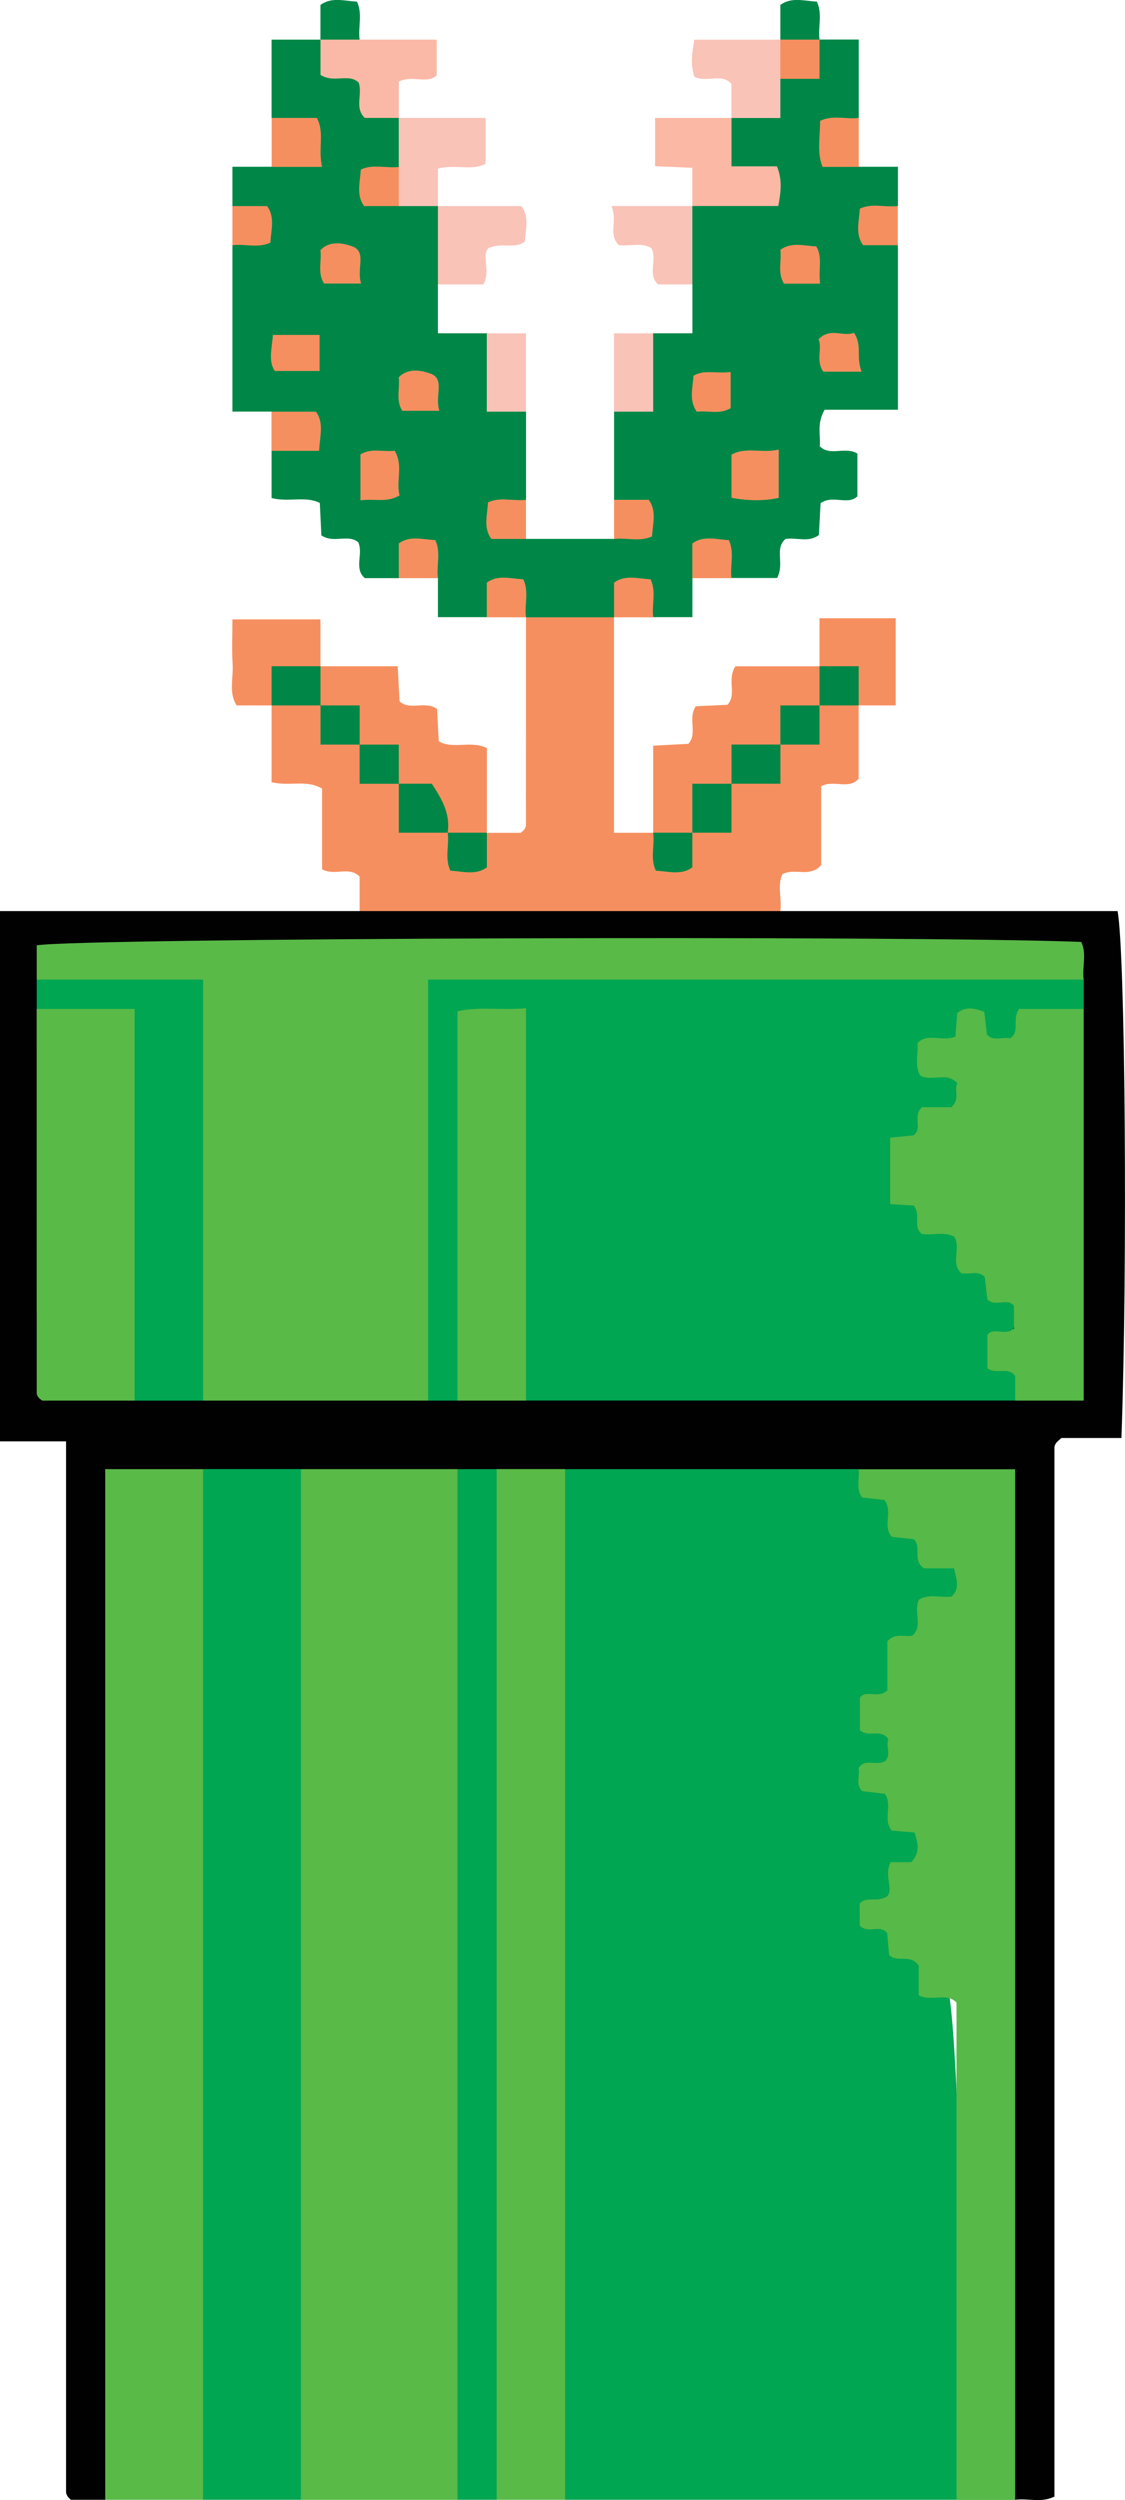 <?xml version="1.0" encoding="UTF-8"?>
<svg id="Layer_2" data-name="Layer 2" xmlns="http://www.w3.org/2000/svg" viewBox="0 0 157.7 350.23">
  <defs>
    <style>
      .cls-1 {
        fill: #fac3b8;
      }

      .cls-2 {
        fill: #fab8a5;
      }

      .cls-3 {
        fill: #fab9a6;
      }

      .cls-4 {
        fill: #010101;
      }

      .cls-5 {
        fill: #008747;
      }

      .cls-6 {
        fill: #f68f5f;
      }

      .cls-7 {
        fill: #00a651;
      }

      .cls-8 {
        fill: #59ba48;
      }

      .cls-9 {
        fill: #56b948;
      }
    </style>
  </defs>
  <g id="Layer_1-2" data-name="Layer 1">
    <g>
      <path class="cls-4" d="M14.75,350.19h-4.82c-.15-.15-.34-.3-.46-.49-.11-.17-.21-.39-.21-.59,0-26.92,0-120.03,0-147.19H0V127.63H50.41c2.17-2.03,4.9-2.27,7.65-2.29,14.56-.1,29.12-.1,43.68,0,2.75,.02,5.48,.26,7.65,2.29h47.27c1.08,5.75,1.41,49.76,.54,73.82h-8.43c-.42,.4-.62,.54-.74,.72-.11,.17-.22,.39-.22,.59,0,26.92,0,120.04,0,146.98-1.89,.93-3.73,.2-5.49,.45-2.7-3.06-2.24-73.03-2.25-76.64-.06-18.26,0-36.53-.04-54.79,0-3.15,.31-6.38-1.36-9.52-5.99-2.07-12.22-.72-18.27-1.39-13.46,.41-26.92,.42-40.37,.01-3.36,.08-6.73,.27-10.1-.04-2.09,.14-4.17,.1-6.26,0-7.14,.32-14.28,.29-21.41,.02-4.66,.3-9.32,.26-13.98,0-3.12,.48-6.4-.19-9.48,1.32-2.32,2.65-1.72,5.97-1.73,9.07-.08,18.44,0,36.89-.06,55.34-.01,3.6,.45,73.56-2.24,76.61Z"/>
      <path class="cls-7" d="M79.22,205.81h41.15c5.44,4.7,9.68,10.51,15.77,15.69-5.81,5.57-10.45,11.09-12.18,19.11,1.48,2.33,1.95,5.57,.37,8.49,1.21,3.73,4.22,5.89,5.25,8.86-.33,4.47-4.8,6.46-5.21,10.86,2.42,3.25,5.28,6.44,8.34,9.45,1.72,1.7,3.39,69.42,1.37,71.92h-54.87c-2.39-2.59-2.31-72.05-2.32-75.23-.06-20.04-.06-40.09,0-60.13,0-3.18-.07-6.43,2.32-9.03Z"/>
      <path class="cls-5" d="M55.9,80.99h-4.77c-1.57-1.4-.16-3.37-.91-5.02-1.44-1.21-3.42,.21-5.17-.97-.07-1.37-.14-2.89-.22-4.54-2-1.02-4.29-.07-6.76-.69v-6.62c.87-1.05,2.28-1.4,3.2-2.5-.33-1.77-2.42-1.7-3.2-2.99h-5.49v-23.32c.78-.8,1.68-1.48,2.35-2.45-.03-1.57-1.61-1.99-2.35-3.04v-5.49h5.49c1.04-1.45,3.3-1.51,3.96-3.43-.66-1.92-2.92-1.98-3.96-3.43V5.55h6.86c3.84,3.48,7.29,7.34,10.97,10.97,1.57,1.75,1.84,3.74,1.12,5.92-.54,1.59-2.22,2.04-3.28,3.22,.31,2.05,2.07,.96,3.12,1.38,1.73,.09,3.28,.59,4.53,1.82,2.71,3.66,2.71,7.32,0,10.97v6.86h6.86c2.85,3.15,1.16,8.57,5.49,10.97v12.34c-.78,.8-1.68,1.48-2.35,2.45,.03,1.57,1.62,1.98,2.35,3.04h12.34c.77-.8,1.67-1.48,2.35-2.44-.03-1.58-1.61-2-2.35-3.05v-12.34c4.33-2.41,2.64-7.82,5.49-10.97h5.49v-6.86c-2.71-3.66-2.71-7.32,0-10.97,2.07-2.28,5.08-1.5,8.26-2.51-2.57-2.9-6.49-5.56-2.78-9.84,2.06-1.79,5.02-2.55,6.14-5.41,1.86-1.62,4.24-2.68,5.45-5.02,.25-.18,.5-.36,.76-.54h5.49v10.97c-1.01,1.06-2.28,1.9-2.74,3.18,.32,1.88,1.81,2.56,2.74,3.67h5.49v5.49c-.78,.8-1.68,1.48-2.35,2.45,.03,1.57,1.61,1.99,2.35,3.04v23.06h-10.27c-1.14,1.94-.54,3.54-.69,5.11,1.47,1.48,3.51-.03,5.28,1.03v5.99c-1.36,1.32-3.41-.27-5.16,.96-.08,1.39-.16,2.92-.24,4.46-1.45,1.1-3.09,.31-4.68,.55-1.6,1.39-.08,3.43-1.18,5.47h-6.38c-.8-.78-1.48-1.68-2.45-2.35-1.57,.03-1.98,1.62-3.04,2.35v5.49h-5.49c-.8-.78-1.48-1.68-2.45-2.35-1.57,.03-1.99,1.61-3.04,2.35-4.11,2.89-8.23,2.89-12.34,0-.8-.78-1.48-1.68-2.45-2.35-1.57,.03-1.99,1.61-3.04,2.35h-6.86v-5.49c-.81-.77-1.48-1.68-2.45-2.35-1.57,.03-1.99,1.61-3.04,2.35Z"/>
      <path class="cls-8" d="M42.18,205.81h21.95c2.39,2.59,2.31,5.85,2.32,9.03,.06,20.04,.06,40.09,0,60.13,0,3.18,.07,72.64-2.32,75.23h-21.95c-2.39-2.59-2.31-72.05-2.32-75.23-.06-20.04-.06-40.09,0-60.13,0-3.18-.07-6.43,2.32-9.03Z"/>
      <path class="cls-6" d="M73.73,86.48h12.34v30.18h5.49c.24,.18,.47,.37,.71,.55,.54,.63,.97,1.38,1.72,1.88,1.34,.03,1.48-1.26,2.11-2.03,.34-.51,.77-.93,1.27-1.27,2.52-.86,3.55-2.88,4.13-5.27,.28-.57,.68-1.03,1.18-1.42,2.24-.94,4.76-1.51,5.68-4.23,.31-.52,.73-.96,1.22-1.32,1.89-.86,3.48-2.03,4.25-4.08,.33-.54,.75-.99,1.26-1.35,1.54-.73,3.08-.77,4.61,0,.22,.23,.44,.47,.66,.7v10.28c-1.42,1.57-3.44,.09-5.25,1.04v11.06c-1.66,1.81-3.68,.33-5.43,1.26-.75,1.59-.06,3.42-.29,5.17H50.41v-4.82c-1.44-1.52-3.46-.05-5.26-1.03v-11.31c-2.21-1.29-4.55-.28-7.08-.89v-10.75c.22-.23,.44-.47,.66-.7,1.84-.96,3.71-.91,5.61-.23,.56,.28,1.02,.69,1.39,1.19,.84,1.9,2.05,3.46,4.11,4.21,.53,.32,.97,.73,1.34,1.23,.84,2.12,2.3,3.62,4.43,4.44,.52,.36,.92,.82,1.24,1.36,.64,2.81,2.21,4.73,5.17,5.28,.54,.27,1,.64,1.39,1.1,.62,.83,.89,1.93,1.89,2.48,1.24-.11,1.54-1.3,2.24-2.02,.23-.17,.46-.33,.7-.5h4.75c.17-.15,.36-.27,.49-.45,.12-.16,.24-.38,.24-.57,.01-9.72,.01-19.44,.01-29.16Z"/>
      <path class="cls-9" d="M134.08,350.19v-69.66c-1.46-1.49-3.48-.04-5.3-1.02v-4.15c-1.2-1.72-2.87-.34-4.14-1.46-.08-.9-.18-1.97-.28-3.07-.97-1.34-2.67,.17-3.85-1.09v-3.06c.97-1.11,2.22-.11,3.81-1,1.02-.96-.48-2.99,.54-4.81h2.86c1.35-1.39,.91-2.67,.49-4.15-1-.08-2.08-.18-3.19-.27-1.35-1.49,.18-3.53-1-5.16-1.01-.12-2.08-.24-3.15-.37-1.01-.96-.28-2.17-.52-3.23,.92-1.47,2.57-.2,3.75-1.02,.89-.92,.01-2.12,.43-3.03-1.05-1.53-2.72-.19-3.99-1.24v-4.57c.88-1.23,2.58,.23,3.85-1.05v-6.86c1.16-1.26,2.38-.54,3.51-.79,1.56-1.4,.06-3.43,.95-5.07,1.41-.83,3.02-.2,4.55-.41,1.19-1.12,.67-2.43,.33-3.94h-4.21c-1.7-1.2-.28-2.89-1.41-4.08-.95-.1-2.02-.22-3.11-.34-1.33-1.5,.21-3.54-1.02-5.16-1.01-.11-2.08-.23-3.14-.35-.91-1.26-.31-2.65-.49-3.95h21.95v144.38h-8.23Z"/>
      <path class="cls-7" d="M42.18,205.81v144.38h-13.72c-2.39-2.59-2.31-72.05-2.32-75.23-.06-20.04-.06-40.09,0-60.13,0-3.18-.07-6.43,2.32-9.03h13.72Z"/>
      <path class="cls-8" d="M28.47,205.81v144.38H14.75V205.81h13.72Z"/>
      <path class="cls-8" d="M79.22,205.81v144.38h-9.6c-2.39-2.59-2.31-72.05-2.32-75.23-.06-20.04-.06-40.09,0-60.13,0-3.18-.07-6.43,2.32-9.03h9.6Z"/>
      <path class="cls-7" d="M69.62,205.81v144.38h-5.49V205.81h5.49Z"/>
      <path class="cls-6" d="M91.56,116.65v-12.19c1.87-.1,3.39-.18,4.93-.26,1.35-1.49-.14-3.5,1.05-5.26,1.36-.07,2.88-.14,4.43-.21,1.38-1.47-.13-3.48,1.12-5.39h11.78c.24,.25,.48,.49,.72,.74,.84,1.75,.6,3.33-.72,4.75-1.99,1.66-3.82,3.49-5.49,5.49-2.29,1.83-5.14,2.95-6.86,5.49-2.53,1.72-3.66,4.57-5.49,6.86-1.83,1.46-3.66,1.46-5.49,0Z"/>
      <path class="cls-6" d="M44.93,93.33h10.82c.1,1.89,.18,3.41,.26,4.93,1.51,1.33,3.51-.14,5.26,1.05,.07,1.37,.15,2.89,.23,4.53,1.99,1.19,4.35-.16,6.75,.95v11.86c-1.83,1.46-3.66,1.46-5.49,0-1.98-2.59-4.13-5.01-6.86-6.86-1.66-1.99-3.49-3.82-5.49-5.49-1.66-1.99-3.49-3.82-5.49-5.49-1.33-1.42-1.56-3-.73-4.75,.24-.25,.49-.49,.73-.73Z"/>
      <path class="cls-2" d="M102.54,16.52v6.78h6.37c.76,1.85,.57,3.53,.19,5.56h-12.05v-5.35c-1.92-.09-3.44-.15-5.22-.23v-6.76h10.71Z"/>
      <path class="cls-3" d="M55.9,16.52h-4.76c-1.5-1.4-.27-3.32-.87-4.97-1.43-1.31-3.4,.14-5.34-1.05V5.55c1.83-1.46,3.66-1.46,5.49,0h10.8v5.01c-1.36,1.27-3.33-.07-5.31,.86v5.1Z"/>
      <path class="cls-1" d="M61.39,28.87h-5.49c-1.46-1.83-1.46-3.66,0-5.49v-6.86h12.17v6.42c-1.89,1.03-4.19,.05-6.68,.67v5.25Z"/>
      <path class="cls-6" d="M38.07,98.82h-4.9c-1.14-1.77-.44-3.81-.56-5.73-.12-2.01-.03-4.02-.03-6.32h12.34v6.57c-2.29,1.83-5.14,2.95-6.86,5.49Z"/>
      <path class="cls-6" d="M114.88,93.33v-6.72h10.68v12.21h-5.2c-1.66-1.99-3.49-3.82-5.49-5.49Z"/>
      <path class="cls-1" d="M61.39,39.84v-10.97h11.68c1.22,1.54,.55,3.3,.52,4.96-1.48,1.13-3.13,.07-5.09,.92-1.11,1.05,.36,3.06-.74,5.09h-6.38Z"/>
      <path class="cls-1" d="M109.39,11.04v5.49h-6.86v-4.77c-1.4-1.57-3.37-.16-5.17-.98-.57-1.53-.41-3.2-.02-5.22h12.05c.24,.25,.48,.49,.73,.74,.84,1.75,.61,3.33-.73,4.75Z"/>
      <path class="cls-1" d="M97.05,28.87v10.97h-4.81c-1.53-1.44-.06-3.45-.94-5.09-1.41-.83-3.02-.21-4.56-.41-1.55-1.56-.11-3.38-1.03-5.48h11.34Z"/>
      <path class="cls-1" d="M73.73,57.67h-5.49v-10.97h5.49v10.97Z"/>
      <path class="cls-1" d="M91.56,46.7v10.97h-5.49v-10.97h5.49Z"/>
      <path class="cls-6" d="M38.07,16.52h6.34c1.13,2.04,.14,4.27,.74,6.86h-7.07v-6.86Z"/>
      <path class="cls-6" d="M38.07,57.67h6.22c1.14,1.57,.56,3.32,.44,5.49h-6.67v-5.49Z"/>
      <path class="cls-6" d="M120.37,23.38h-5.07c-.82-2.06-.32-4.24-.34-6.45,1.84-.87,3.67-.18,5.42-.41v6.86Z"/>
      <path class="cls-6" d="M125.85,34.35h-4.86c-1.14-1.57-.56-3.32-.46-5.12,1.75-.82,3.57-.13,5.32-.37v5.49Z"/>
      <path class="cls-6" d="M32.58,28.87h4.86c1.14,1.57,.56,3.32,.46,5.12-1.75,.82-3.57,.13-5.32,.37v-5.49Z"/>
      <path class="cls-5" d="M109.39,5.55V.69c1.57-1.14,3.32-.56,5.12-.46,.82,1.75,.13,3.57,.37,5.32-1.83,1.46-3.66,1.46-5.49,0Z"/>
      <path class="cls-5" d="M50.41,5.55h-5.49V.69c1.57-1.14,3.32-.56,5.12-.46,.82,1.75,.13,3.57,.37,5.32Z"/>
      <path class="cls-6" d="M73.73,75.5h-4.86c-1.14-1.57-.56-3.32-.46-5.12,1.75-.82,3.57-.13,5.32-.37v5.49Z"/>
      <path class="cls-6" d="M86.08,70.02h4.86c1.14,1.57,.56,3.32,.46,5.12-1.75,.82-3.57,.13-5.32,.37v-5.49Z"/>
      <path class="cls-6" d="M55.9,80.99v-4.86c1.57-1.14,3.32-.56,5.12-.46,.82,1.75,.13,3.57,.37,5.32h-5.49Z"/>
      <path class="cls-6" d="M97.05,80.99v-4.86c1.57-1.14,3.32-.56,5.12-.46,.82,1.75,.13,3.57,.37,5.32h-5.49Z"/>
      <path class="cls-6" d="M68.24,86.48v-4.86c1.57-1.14,3.32-.56,5.12-.46,.82,1.75,.13,3.57,.37,5.32h-5.49Z"/>
      <path class="cls-6" d="M86.08,86.48v-4.86c1.57-1.14,3.32-.56,5.12-.46,.82,1.75,.13,3.57,.37,5.32h-5.49Z"/>
      <path class="cls-7" d="M64.13,196.21h-4.11c-1.85-1.97-2.25-4.44-2.28-6.98-.16-15.05-.16-30.1,0-45.15,.03-2.29,.32-4.56,1.8-6.67,2.55-2.65,6.08-2.49,9.47-2.51,24.63-.09,49.25-.07,73.88-.01,3.19,0,6.44-.05,9.03,2.34v4.11c-3.06,2.5-7.59,1.8-10.03,4.82-3.37,.8-7.29-3.09-9.52,2.15,0,1.81,3.28,2.42,2.5,5.02-1.32,4.43-7.51,5.23-8.13,11.38,4.03,6.78,11.94,11.3,16.57,19.19-3.46,3.64,.76,8.14-1,12.3H73.73c-2.54-2.85-2.2-6.38-2.22-9.77-.07-11.2,.02-22.4-.05-33.6-.02-2.84,.38-5.87-2-8.46-3.98,1.77-2.99,5.1-3.03,7.77-.16,11.43-.02,22.86-.09,34.29-.02,3.4,.33,6.93-2.22,9.77Z"/>
      <path class="cls-8" d="M151.91,137.23H60.01v58.98H28.47c-2.54-2.83-2.23-6.35-2.24-9.74-.06-12.31,.01-24.62-.05-36.93-.02-2.92,.4-5.94-1.3-8.64-6.15-3.68-13.78,.8-19.73-3.67v-4.8c6.11-1.03,122.07-1.42,146.41-.48,.83,1.68,.1,3.52,.35,5.28Z"/>
      <path class="cls-9" d="M142.31,196.21c0-1.14,0-2.28,0-3.42-.94-1.42-2.59-.16-3.9-1.11v-4.68c.8-1.15,2.47,.21,3.72-.87v-3.18c-.9-1.25-2.6,.24-3.73-.93-.11-.99-.24-2.06-.36-3.12-.96-1.01-2.17-.28-3.29-.54-1.55-1.41-.01-3.45-.98-5.1-1.38-.79-2.99-.16-4.51-.39-1.39-.95-.09-2.61-1.18-3.98-.84-.05-1.92-.12-3.3-.21v-9.3c1.11-.11,2.19-.22,3.28-.34,1.33-.97-.2-2.68,1.19-3.94h4.1c1.32-1.17,.31-2.42,.85-3.36-1.57-1.65-3.6-.16-5.22-1.07-.79-1.44-.26-3.03-.35-4.57,1.47-1.48,3.48-.1,5.3-.9,.08-1.11,.16-2.19,.25-3.27,1.18-.99,2.44-.7,3.8-.18,.12,1.03,.25,2.11,.37,3.18,.94,1.01,2.15,.29,3.21,.53,1.5-.91,.24-2.55,1.28-4.12h9.07v54.87h-9.6Z"/>
      <path class="cls-8" d="M18.87,196.21H5.91c-.17-.14-.37-.26-.5-.43-.12-.16-.26-.38-.26-.57-.01-17.95-.01-35.91-.01-53.86,4.38-3.31,8.9-2.13,12.89-1.04,2.94,2.83,3.07,5.83,3.11,8.77,.16,13.17,.13,26.33,.02,39.5-.02,2.75-.28,5.47-2.3,7.63Z"/>
      <path class="cls-7" d="M18.87,196.21v-54.87H5.15v-4.11H28.47v58.98h-9.6Z"/>
      <path class="cls-8" d="M64.13,196.21v-54.53c3-.72,6.09-.12,9.6-.44v54.97h-9.6Z"/>
      <path class="cls-6" d="M102.54,69.73v-6.04c2.03-1.15,4.25-.14,6.62-.71v6.76c-2.04,.46-4.33,.43-6.62-.01Z"/>
      <path class="cls-6" d="M50.53,70.09v-6.44c1.56-.93,3.16-.3,4.79-.51,1.25,2.06,.16,4.28,.69,6.26-1.78,1.05-3.37,.43-5.48,.69Z"/>
      <path class="cls-6" d="M44.8,46.92v5.05h-6.28c-.93-1.37-.41-3.11-.26-5.05h6.54Z"/>
      <path class="cls-6" d="M114.96,39.73h-5.07c-.93-1.54-.3-3.14-.5-4.73,1.58-1.15,3.33-.55,5.03-.48,.91,1.5,.28,3.1,.54,5.22Z"/>
      <path class="cls-6" d="M50.62,39.72h-5.2c-.95-1.52-.3-3.12-.5-4.68,1.29-1.37,3.16-.98,4.38-.56,2.2,.75,.63,3.07,1.32,5.24Z"/>
      <path class="cls-6" d="M120.78,52.07h-5.37c-1.1-1.55-.11-3.18-.66-4.55,1.67-1.72,3.5-.26,4.94-.91,1.24,1.75,.25,3.38,1.09,5.46Z"/>
      <path class="cls-6" d="M55.9,23.38v5.49h-4.86c-1.14-1.57-.56-3.32-.46-5.12,1.75-.82,3.57-.13,5.32-.37Z"/>
      <path class="cls-6" d="M61.59,57.55h-5.2c-.95-1.52-.3-3.12-.5-4.68,1.29-1.37,3.16-.98,4.38-.56,2.2,.75,.63,3.07,1.32,5.24Z"/>
      <path class="cls-6" d="M102.42,52.11v5.07c-1.56,.92-3.15,.3-4.75,.5-1.12-1.59-.56-3.33-.46-5.04,1.51-.89,3.11-.27,5.21-.53Z"/>
      <path class="cls-6" d="M109.39,5.55h5.49v5.49h-5.49V5.55Z"/>
      <path class="cls-5" d="M55.9,109.79h4.63c1.37,2.08,2.63,4.19,2.23,6.86h-6.86v-6.86Z"/>
      <path class="cls-5" d="M97.05,116.65v-6.86h5.49v6.86h-5.49Z"/>
      <path class="cls-5" d="M102.54,109.79v-5.49h6.86v5.49h-6.86Z"/>
      <path class="cls-5" d="M38.07,98.82v-5.49h6.86v5.49h-6.86Z"/>
      <path class="cls-5" d="M91.56,116.65h5.49v4.86c-1.57,1.14-3.32,.56-5.12,.46-.82-1.75-.13-3.57-.37-5.32Z"/>
      <path class="cls-5" d="M62.76,116.65h5.49v4.86c-1.57,1.14-3.32,.56-5.12,.46-.82-1.75-.13-3.57-.37-5.32Z"/>
      <path class="cls-5" d="M50.41,104.31h5.49v5.49h-5.49v-5.49Z"/>
      <path class="cls-5" d="M109.39,104.31v-5.49h5.49v5.49h-5.49Z"/>
      <path class="cls-5" d="M44.93,98.82h5.49v5.49h-5.49v-5.49Z"/>
      <path class="cls-5" d="M114.88,93.33h5.49v5.49h-5.49v-5.49Z"/>
    </g>
  </g>
</svg>